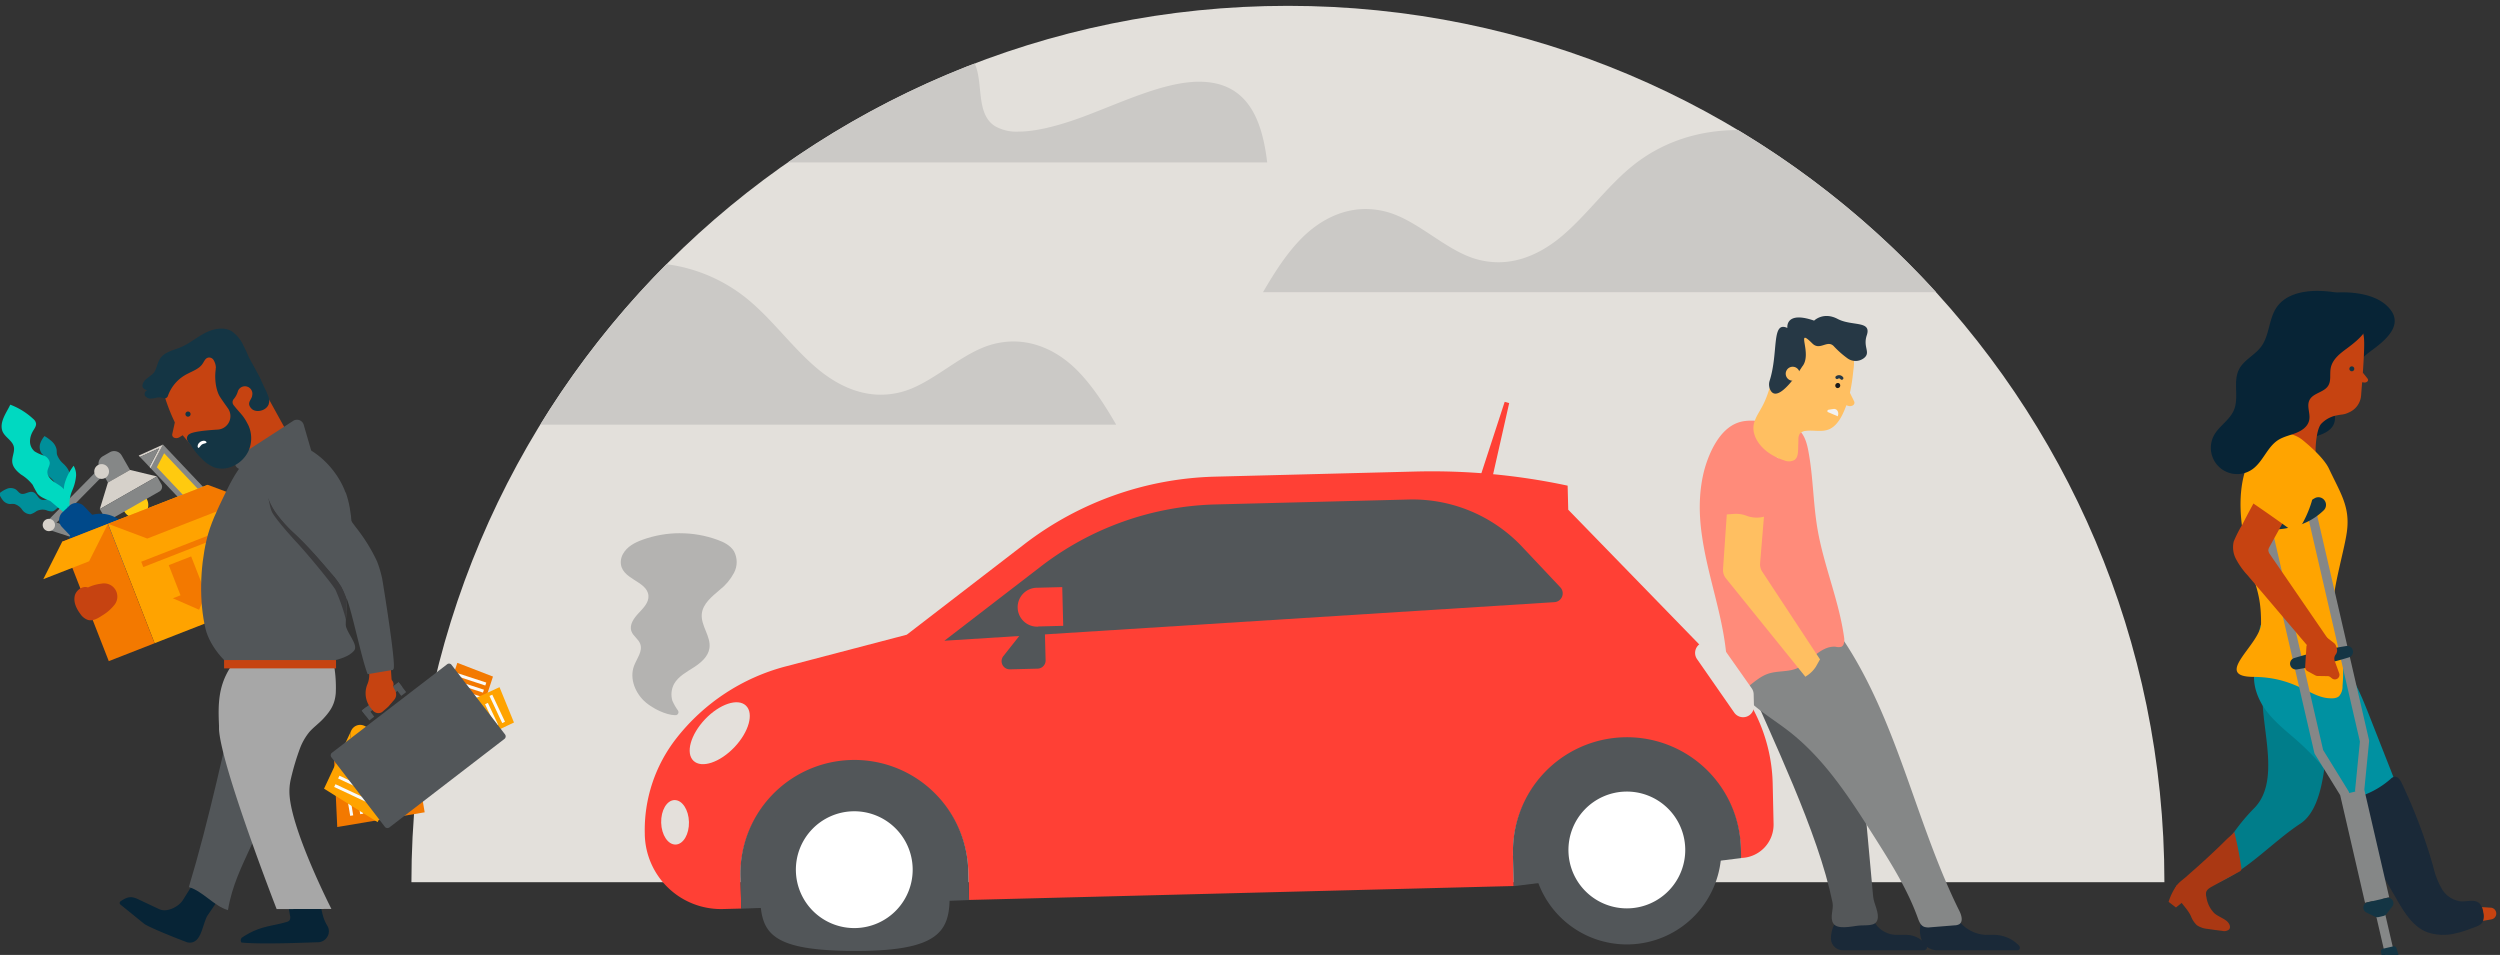 <svg id="Layer_1" data-name="Layer 1" xmlns="http://www.w3.org/2000/svg" xmlns:xlink="http://www.w3.org/1999/xlink" viewBox="0 0 813.33 310.67"><rect x="0" y="0" width="813.33" height="310.67" fill="#333333" stroke="none"/><defs><clipPath id="clip-path"><path d="M221.21,173.47a35.69,35.69,0,0,0-12.16,2.12c-2.53.92-5.05,2.2-6.4,4.67a5.53,5.53,0,0,0-.69,2.44c-.19,5.87,8.63,6.15,9,11.1.16,2.23-1.64,4-3.19,5.66s-3.11,3.8-2.35,5.91c.57,1.57,2.27,2.52,2.86,4.09.9,2.38-1.09,4.76-2,7.14-1.59,4.19.44,9.12,3.9,12,2.25,1.86,6.3,4,9.53,4.09h0a1,1,0,0,0,.9-1.48,17.14,17.14,0,0,1-1.87-3.25,7.23,7.23,0,0,1,.56-5.47c1.38-2.43,4-3.83,6.34-5.33s4.75-3.51,5.16-6.27c.58-3.8-2.84-7.3-2.49-11.13.31-3.34,3.3-5.69,5.85-7.87a17.34,17.34,0,0,0,4.64-5.53,7.49,7.49,0,0,0,0-7c-1.15-1.9-3.28-3-5.37-3.73a35.43,35.43,0,0,0-12.22-2.15" style="fill:none"/></clipPath></defs><title>hero-3</title><path d="M419,1.9C261.52,1.9,133.85,129.56,133.85,287h570.3C704.15,129.56,576.48,1.9,419,1.9" style="fill:#e3e0db"/><path d="M108.68,246.78,131.05,243a3.48,3.48,0,1,0,4,2.85l3.11,18.42-28.44,4.79Z" style="fill:#f37900"/><path d="M132.2,249.87a3.48,3.48,0,1,1,2.85-4A3.48,3.48,0,0,1,132.2,249.87Z" style="fill:#d2d2d2"/><polyline points="111.32 249.68 113.93 265.42 114.91 265.26 112.31 249.51" style="fill:#fafaf8"/><polyline points="114.59 249.14 117.19 264.88 118.18 264.72 115.58 248.97" style="fill:#fafaf8"/><polyline points="117.86 248.6 120.46 264.34 121.44 264.18 118.84 248.43" style="fill:#fafaf8"/><polyline points="121.12 248.06 123.72 263.8 124.71 263.64 122.11 247.89" style="fill:#fafaf8"/><polyline points="124.39 247.52 126.99 263.26 127.98 263.1 125.37 247.35" style="fill:#fafaf8"/><polyline points="127.53 246.99 130.13 262.74 131.12 262.58 128.51 246.83" style="fill:#fafaf8"/><polyline points="130.67 246.47 133.27 262.22 134.25 262.05 131.65 246.31" style="fill:#fafaf8"/><path d="M105.42,256.58l8.85-18.9a3.2,3.2,0,1,0,4.26-1.55l15.57,7.29-11.25,24.05Z" style="fill:#ffa300"/><path d="M120.07,240.39a3.2,3.2,0,1,1-1.54-4.26A3.2,3.2,0,0,1,120.07,240.39Z" style="fill:#ffa300"/><polyline points="122.44 261.35 109.14 255.13 108.71 256.03 122.02 262.26" style="fill:#fafaf8"/><polyline points="123.73 258.59 110.43 252.37 110 253.27 123.31 259.5" style="fill:#fafaf8"/><polyline points="125.03 255.83 111.72 249.6 111.3 250.51 124.6 256.74" style="fill:#fafaf8"/><polyline points="126.32 253.07 113.01 246.84 112.59 247.75 125.89 253.98" style="fill:#fafaf8"/><polyline points="127.61 250.31 114.3 244.09 113.88 244.99 127.19 251.22" style="fill:#fafaf8"/><polyline points="124.76 245.62 115.59 241.32 115.17 242.23 124.34 246.52" style="fill:#fafaf8"/><polygon points="160.38 220.11 153.83 240.11 153.49 241.17 153.17 242.13 152.17 242.3 146.36 238.62 141.88 238.93 141.21 238.09 141.49 237.24 141.84 236.18 148.79 215.64 160.38 220.11" style="fill:#f37900"/><polyline points="158.2 222.06 148.94 219.03 148.63 219.98 157.89 223.02" style="fill:#fafaf8"/><polyline points="157.44 224.38 149.91 221.92 149.6 222.87 157.13 225.33" style="fill:#fafaf8"/><polyline points="156.68 226.69 147.42 223.66 147.11 224.61 156.37 227.65" style="fill:#fafaf8"/><polyline points="155.92 229.01 148.4 226.55 148.09 227.5 155.61 229.96" style="fill:#fafaf8"/><polyline points="155.17 231.32 145.91 228.29 145.59 229.24 154.85 232.27" style="fill:#fafaf8"/><polyline points="153.65 235.95 144.39 232.92 144.08 233.87 153.34 236.9" style="fill:#fafaf8"/><polyline points="154.41 233.64 146.88 231.18 146.57 232.13 154.1 234.59" style="fill:#fafaf8"/><polygon points="167.21 235.06 148.17 244.01 147.16 244.49 146.25 244.92 145.44 244.31 144.13 237.56 140.83 234.52 140.98 233.45 141.79 233.07 142.8 232.59 162.51 223.56 167.21 235.06" style="fill:#ffa300"/><polyline points="164.29 234.81 160.15 226 159.24 226.42 163.39 235.24" style="fill:#fafaf8"/><polyline points="162.09 235.85 158.72 228.68 157.81 229.11 161.19 236.28" style="fill:#fafaf8"/><polyline points="159.89 236.89 155.74 228.07 154.83 228.49 158.98 237.31" style="fill:#fafaf8"/><polyline points="157.68 237.92 154.31 230.76 153.41 231.18 156.78 238.35" style="fill:#fafaf8"/><polyline points="155.48 238.96 151.33 230.14 150.43 230.57 154.57 239.38" style="fill:#fafaf8"/><polyline points="151.07 241.03 146.92 232.22 146.02 232.64 150.17 241.46" style="fill:#fafaf8"/><polyline points="153.27 240 149.9 232.83 149 233.26 152.37 240.42" style="fill:#fafaf8"/><polygon points="66.68 171.01 70.69 163.3 53.04 144.63 49.02 152.34 66.68 171.01" style="fill:#858787"/><polygon points="68.69 163.62 53.4 147.46 51.03 152.02 66.31 168.18 68.69 163.62" style="fill:#ffca0f"/><polygon points="45.54 148.66 45.12 148.21 53.04 144.63 49.02 152.34 48.6 151.89 51.74 145.86 45.54 148.66" style="fill:#d6d1ca"/><polygon points="51.74 145.86 48.6 151.89 45.54 148.66 51.74 145.86" style="fill:#858787"/><path d="M47.71,162.27A4.18,4.18,0,1,1,42,160.68,4.22,4.22,0,0,1,47.71,162.27Z" style="fill:#ffca0f"/><path d="M42.29,152.88,35.11,157l-2.7-4.73a2.82,2.82,0,0,1,1.05-3.84l2.28-1.31a2.82,2.82,0,0,1,3.85,1.06Z" style="fill:#858787"/><polygon points="51.07 155 32.47 165.62 35.11 156.98 42.29 152.88 51.07 155" style="fill:#d6d1ca"/><path d="M51.85,159.91,36.3,168.78a1.76,1.76,0,0,1-2.4-.66l-1.43-2.5L51.07,155l1.43,2.5A1.77,1.77,0,0,1,51.85,159.91Z" style="fill:#858787"/><polyline points="32.17 152.51 15.01 169.91 16.79 171.66 33.95 154.27" style="fill:#858787"/><polyline points="15.43 172.21 27.64 176.23 28.58 173.38 16.37 169.36" style="fill:#858787"/><path d="M35.15,152.2a2.4,2.4,0,1,1-3.28-.89A2.4,2.4,0,0,1,35.15,152.2Z" style="fill:#d6d1ca"/><path d="M17.39,169.47a2,2,0,1,1-2.81-.18A2,2,0,0,1,17.39,169.47Z" style="fill:#d6d1ca"/><path d="M40.3,170.43A10.48,10.48,0,1,1,25.48,170,10.47,10.47,0,0,1,40.3,170.43Z" style="fill:#00498a"/><path d="M23,166.53a2.8,2.8,0,0,0-4.12-1.37c-.63.4-1.12,1.07-1.86,1.21a4.43,4.43,0,0,1-2-.41,4.23,4.23,0,0,0-3.16.34,6.4,6.4,0,0,1-1.92,1,3.35,3.35,0,0,1-2.72-1.46,4.66,4.66,0,0,0-2.53-1.87c-.54-.08-1.09,0-1.64,0a3.29,3.29,0,0,1-2.13-1.23,9.71,9.71,0,0,1-1.24-2.14A9.69,9.69,0,0,1,2.31,159a3.19,3.19,0,0,1,2.9.28c.56.41.93,1.07,1.58,1.32,1.24.46,2.57-.88,3.85-.53s1.53,1.77,2.56,2.36,2.33-.1,3.56-.23C19.34,161.93,23.73,165.66,23,166.53Z" style="fill:#008f9a"/><path d="M18.55,147.89A7.14,7.14,0,0,0,20.77,151c.91.92,1.86,2.1,1.79,3.22a4.82,4.82,0,0,1-.87,1.86,4.3,4.3,0,0,0-.11,3.34c.16.47.4.95.53,1.42a26.81,26.81,0,0,1-4.32-1.16,4,4,0,0,0-.15-2.93c-.72-1.22-2.32-1.93-2.75-3.23s.84-2.6.24-4a10.82,10.82,0,0,0-1.54-1.95,3.75,3.75,0,0,1-.54-3.18,7.24,7.24,0,0,1,1.44-2.52,14.72,14.72,0,0,1,2.41,1.76,5,5,0,0,1,1.5,2.54C18.5,146.71,18.41,147.29,18.55,147.89Z" style="fill:#008f9a"/><path d="M24,168.12a17.13,17.13,0,0,1-2.66-4.88,10.84,10.84,0,0,1-.38-5.66,16.76,16.76,0,0,1,3-6.05,6.09,6.09,0,0,1,.8,3.09,14.79,14.79,0,0,1-1.21,4.83,11.36,11.36,0,0,0-.95,4.84,7.36,7.36,0,0,0,2,4.05" style="fill:#00d9c1"/><path d="M23.75,169.22a13.23,13.23,0,0,1-2-6.1,8.78,8.78,0,0,0-.47-3.16c-.65-1.4-2.14-2.16-3.43-3s-2.59-2.12-2.42-3.65c.11-1,.83-1.87.75-2.85a3,3,0,0,0-2-2.27,13.59,13.59,0,0,1-2.9-1.32,4.24,4.24,0,0,1-1.52-3.27,6.48,6.48,0,0,1,.77-3c.42-.86,1.3-1.8,1.2-2.81a2.39,2.39,0,0,0-.84-1.43,22.82,22.82,0,0,0-7.55-4.71C2.2,134.11-.07,137,.67,139.89c.62,2.4,3.8,3.45,3.9,6,.06,1.51-.73,2.93-.58,4.44.16,1.69,1.49,3,2.85,4.05a14.2,14.2,0,0,1,3.79,3.35,31.69,31.69,0,0,0,1.53,2.81c1,1.29,2.72,1.81,4.22,2.48" style="fill:#00d9c1"/><path d="M33.32,171l-7.15,6.77-6-6.31a3.38,3.38,0,0,1,.14-4.78l2.24-2.12a3.38,3.38,0,0,1,4.78.13Z" style="fill:#00498a"/><rect x="34.31" y="183.63" width="9.85" height="1.59" transform="translate(-116.06 77.48) rotate(-43.44)" style="fill:#00498a"/><rect x="41.53" y="162.64" width="34.86" height="41.7" transform="translate(-62.74 34.04) rotate(-21.34)" style="fill:#ffa300"/><polygon points="68.5 189.86 64.77 198.37 56.25 194.64 58.73 193.67 54.9 183.86 62.19 181.02 66.02 190.82 68.5 189.86" style="fill:#f37900"/><rect x="45.47" y="178.37" width="23.69" height="1.87" transform="translate(-61.32 33.15) rotate(-21.34)" style="fill:#f37900"/><rect x="27.27" y="171.9" width="16" height="41.7" transform="translate(-67.74 26.06) rotate(-21.34)" style="fill:#f37900"/><polygon points="14.09 188.42 28.99 182.6 35.13 170.41 20.23 176.24 14.09 188.42" style="fill:#ffa300"/><polygon points="80.38 162.52 47.91 175.21 35.14 170.41 67.6 157.73 80.38 162.52" style="fill:#f37900"/><path d="M27.66,191.61A14.24,14.24,0,0,1,33,189.88,4.31,4.31,0,0,1,37,197.06a14.35,14.35,0,0,1-3.8,3.21c-1.38.92-3,1.87-4.59,1.42a5,5,0,0,1-2.5-2c-1.26-1.69-2.26-3.8-1.79-5.85s3-3.63,4.77-2.48" style="fill:#c64311"/><rect x="116.74" y="226.34" width="15.11" height="2.01" transform="translate(-112.82 122.89) rotate(-37.56)" style="fill:#525659"/><rect x="129.11" y="222.14" width="2.01" height="4.04" transform="translate(-109.68 125.8) rotate(-37.56)" style="fill:#525659"/><rect x="118.72" y="230.13" width="2.01" height="4.04" transform="translate(-116.7 121.12) rotate(-37.56)" style="fill:#525659"/><path d="M126.7,269.17l37.4-28.77a1.05,1.05,0,0,0,.2-1.47l-17.39-22.61a1,1,0,0,0-1.47-.19L108,244.89a1.05,1.05,0,0,0-.19,1.48L125.22,269A1.06,1.06,0,0,0,126.7,269.17Z" style="fill:#525659"/><path d="M58.85,113.7c4.13-3.46,9.49-4.63,14.43-2.5,5.41,2.35,8,8.08,11.09,13.14,1.25,2.07,7.06,12.8,9.24,16.58a6.4,6.4,0,0,1,.8,2.24c.32,2.27-3.07,2-6.84,3.52-2.94,1.2-7.88,5.91-7.88,5.91s-1,.56-1-.58c0-1.78,0-4.18-.52-5.18-.74-1.38-2.89-.85-4.41-.46s-3.63,1-4.76,1.17c-4.65.68-6.74-2.64-9.46-5.81s-5.63-11.1-6.42-14.4c-.94-3.86.1-8.94,5.68-13.63" style="fill:#c64311"/><path d="M56.05,141.21l.91-4.13,2.85,4.28-1.42.88a2,2,0,0,1-1.62.21,1.05,1.05,0,0,1-.72-1.24" style="fill:#c64311"/><path d="M60.33,134.83a.84.84,0,1,0,.73-.94.84.84,0,0,0-.73.94" style="fill:#143544"/><path d="M63,287.25l-3.49,5.56c-1.23,2-4.59,3.76-6.85,3.24a5.94,5.94,0,0,1-1.14-.4l-6.57-3.1c-2.32-1.12-3.57-.76-5.72.66a.67.67,0,0,0-.05,1.07l7.63,6.19c1.4,1.15,11.34,5.09,13.84,6a3.22,3.22,0,0,0,2,.08c2.83-.85,3.14-5.18,4.7-8.46l3.74-5.51Z" style="fill:#072436"/><path d="M78.54,305.15a25.29,25.29,0,0,1,5-2.68c3.73-1.39,5.83-1.41,9.66-2.51a1.87,1.87,0,0,0,1-.56,2,2,0,0,0,.15-1.51Q93.89,295,93.23,292c1.34.16,4.67.34,6,.55a20.11,20.11,0,0,1,3.46.65c1.58.57,1.76,2.2,2.11,3.64.06.26.12.52.19.78a13,13,0,0,0,1.48,3.53A3.46,3.46,0,0,1,107,303a3.64,3.64,0,0,1-3.64,3.55c-1.46,0-17.62.78-24.8.09a1.19,1.19,0,0,1,0-1.44" style="fill:#072436"/><path d="M78.24,220c-4.81,21.7-10.37,47.34-16.81,68.61,4.44,1.22,8.3,6.26,12.74,7.48,2.58-16,13.3-25.92,11.86-39.77-1.14-11,.39-20.74,2-31.68" style="fill:#525659"/><path d="M112.48,160.21c4.55,12.82.07,29.44,0,43,0,2.4,4.35,6.59,2.69,8.51s-4.79,2.79-7.58,3.4c-6.06,1.33-8.91,2.27-15,3.59-3.34.74-8.83,1.71-12.09.84-6.23-1.66-12.24-9.19-13.62-14.9-2.14-8.91-1.8-20,.32-29,1.19-5.07,3.52-9.88,5.83-14.65,2.16-4.45,4.41-9,8.24-12.47,12.93-11.65,27.39,1.14,31.13,11.7" style="fill:#525659"/><path d="M112.9,195.59c-.17,2-.3,4-.35,6h0c0-1.94.18-3.94.35-6" style="fill:#918f8f"/><path d="M87.18,161.78c.54,1.68.66,3.76,1.53,5.2,1.67,2.78,7.16,8.79,7.69,9.35,3.33,3.51,12,14,12.79,15.65a64.51,64.51,0,0,1,3.36,9.59c0-1.95.18-3.95.35-6,0-.12,0-.23,0-.35l0-.16a29,29,0,0,0-1.76-4.12,28.71,28.71,0,0,0-3.36-4.49c-3.17-3.72-6.45-7.56-10-11.05-.55-.55-1.12-1.1-1.68-1.64a44.24,44.24,0,0,1-6.54-7.3,23.27,23.27,0,0,1-2.37-4.7" style="fill:#3a3a3c"/><path d="M95.38,136.92,77.43,148.54a2.28,2.28,0,0,0,1.62,4.16l20.32-3.4a2.29,2.29,0,0,0,1.82-2.89l-2.38-8.21a2.28,2.28,0,0,0-3.43-1.28" style="fill:#525659"/><path d="M75,216.88A5.83,5.83,0,0,1,76.84,215h31.57a43.31,43.31,0,0,1,.83,10.45c-.29,3.5-1.48,5.61-4.14,8.45-1.37,1.46-3.1,2.71-4.42,4.2a19,19,0,0,0-3,5.13,79.81,79.81,0,0,0-3,9.95,17.75,17.75,0,0,0-.48,5.53c.86,12,13.62,37,13.62,37L90,295.75s-18.11-46.57-18.75-58.48c0-.41,0-.81,0-1.2-.32-7-.26-12.92,3.84-19.19" style="fill:#a7a7a7"/><rect x="72.9" y="214.74" width="36.42" height="2.71" style="fill:#c64311"/><path d="M125,224.15a1.9,1.9,0,1,0-.4-2.66,1.91,1.91,0,0,0,.4,2.66" style="fill:#c64311"/><path d="M116.48,200.79,120,218.14a7.83,7.83,0,0,1-.45,4.41,7.67,7.67,0,0,0,2.23,8.95l4.2-5.69a7.33,7.33,0,0,0,1.41-4.85l-1.46-21.1Z" style="fill:#c64311"/><path d="M126.08,230.12l-1.39,1.2A2.2,2.2,0,0,1,120.9,230l-.23-2.9a2.78,2.78,0,0,1,.56-1.86l2.12-2.88a2.71,2.71,0,0,1,1.85-1.12,2,2,0,0,1,2.13,1.08l1.3,2.5a2.64,2.64,0,0,1-.45,2.92l-1.79,2.08c-.1.1-.2.21-.31.3" style="fill:#c64311"/><path d="M86,150.58a9.85,9.85,0,0,1,1-2.41c1.47-2.59,4.87-4.64,8-3.58,2.23.74,3.65,2.7,4.79,4.28,2.18,3,4.43,6.07,6.71,9.13,1.48,2,2.79,4.05,4.06,6l1.6,2.48c1.14,1.72,2.39,3.42,3.61,5.06a55.55,55.55,0,0,1,6.9,11.11,36.84,36.84,0,0,1,1.66,5.58c.06.27,4.62,28,3.7,29.4l-.23.33-8.19,1.36-.24-.65c-.9-2.45-2.1-7.26-3.25-11.9s-2.33-9.37-3.19-11.73a29,29,0,0,0-1.76-4.12,28.71,28.71,0,0,0-3.36-4.49c-3.17-3.72-6.45-7.56-10-11.05-.55-.55-1.12-1.1-1.68-1.64a44.24,44.24,0,0,1-6.54-7.3,24.74,24.74,0,0,1-3.68-9.61A15.63,15.63,0,0,1,86,150.58Z" style="fill:#525659"/><path d="M61.38,141.35c-1.39,1.54.14,2.75.95,3.83a21.24,21.24,0,0,0,3.25,4,11.86,11.86,0,0,0,4.25,2.92,8,8,0,0,0,4.5.07,10.18,10.18,0,0,0,6.47-5.36,10.21,10.21,0,0,0,.55-1.52,10.1,10.1,0,0,0-.53-6.89l-.15-.29c-1.6-3.2-2.54-3.56-4.69-6.34a1.54,1.54,0,0,1,.07-1.95,6.59,6.59,0,0,0,1.35-2.55h0v0a2.43,2.43,0,0,1,4.71.7,2.64,2.64,0,0,1-.06.63v0C82,130,80,131,81.78,132.9c1.18,1.29,3.85,1,5.13-.53a3.06,3.06,0,0,0,.5-.83l0-.09a3.17,3.17,0,0,0,0-2.17,25,25,0,0,0-1.54-3.49,26.41,26.41,0,0,0-4-6.68c-1.21-1.34-2-3.06-3.41-4.17-.1-.08-.2-.17-.3-.24l0,0a4.47,4.47,0,0,0-5.34.16h0c-3.63,2.64-3.33,10.78-1.35,14.09.42.69,1.48,2.21,2.67,3.87a4.39,4.39,0,0,1-3.3,6.94c-4.19.25-8.58.72-9.39,1.62h0" style="fill:#143544"/><path d="M70.23,120.08a5.11,5.11,0,0,0-.82-3.06,1.7,1.7,0,0,0-1.64-.69c-1,.2-1.33,1.25-1.86,2-1.07,1.63-3.07,2.31-4.79,3.22a12.75,12.75,0,0,0-6.51,7.3,1.12,1.12,0,0,1-1.46.68h0a3.7,3.7,0,0,0-2.35-.11,7.86,7.86,0,0,1-2.06.25,2.33,2.33,0,0,1-1.62-1,1.47,1.47,0,0,1,.8-1.77h0c-.72,0-1.6-.67-1.59-1.39a3,3,0,0,1,.94-1.9c.49-.53,2.31-1.74,2.75-2.31,1-1.37,1.14-3.26,2.1-4.68,1.44-2.14,4.28-2.65,6.66-3.64,2.79-1.17,5.14-3.18,7.82-4.59s6-2.16,8.68-.68a11,11,0,0,1,3.9,4.69c.64,1.22,1.21,2.47,1.74,3.74.26.61,3.95,7,4,7.66" style="fill:#143544"/><path d="M65.7,144.6c-.51.34-1,1.5-1.3,1s0-1.34.73-1.84,1.63-.5,2,0-.9.48-1.41.83" style="fill:#fff"/><path d="M510,158l.2,7.83,51.21,52.66a54.07,54.07,0,0,1,15.3,36.33L577,268a10.84,10.84,0,0,1-10.57,11.12l-.07-2.71a37.08,37.08,0,0,0-74.14,1.9l.26,9.94-177.21,4.53-.16-6.32-.07-2.72a37.08,37.08,0,0,0-74.14,1.9l.26,9.94-6,.16a24.79,24.79,0,0,1-25.39-24.13v-.38a48.42,48.42,0,0,1,10.25-31,66.59,66.59,0,0,1,35.58-23.42L295,206.49l38.22-29.42a106.22,106.22,0,0,1,62.05-22l65-1.66A211.45,211.45,0,0,1,510,158Z" style="fill:#ff4035"/><path d="M601.42,293l-4.32,7.17a10,10,0,0,0-1.43,5.12,3.87,3.87,0,0,0,3.87,3.86h26.34a1.05,1.05,0,0,0,.85-1.68,8.34,8.34,0,0,0-6.66-3.33h-3a8.44,8.44,0,0,1-7.58-4.72l-3.11-10.19L601.54,283Z" style="fill:#1a2938"/><path d="M567.17,218.28c9.2,21.63,24.31,52.28,29,75.3.47,2.3-1,4.89.28,6.87s5.64,1,8,.7,5.63.4,6.33-1.89-1.18-5.23-1.39-7.61l-3.63-39.77c-.76-8.33-1.64-25.12-6.12-32.19s-23.29-14.27-30.94-10.89" style="fill:#545759"/><path d="M627.29,293,625,300.18a8.85,8.85,0,0,0,0,5.12,5.53,5.53,0,0,0,5,3.86h26.34c.86,0,1.08-1,.36-1.68a11.31,11.31,0,0,0-7.6-3.33h-3a11.84,11.84,0,0,1-8.93-4.72l-6-10.19L624.54,283Z" style="fill:#1a2938"/><path d="M635.14,291.53c-12.19-26.61-18.26-56.1-33.85-80.87-3.27-5.2-7.42-10.49-13.37-12-3.59-.94-7.4-.36-11,.42-5.26,1.14-12.33,3.27-14.28,8.87-2.2,6.33-.2,12.82,4.14,17.78s10.1,8.2,15.24,12.2c11.8,9.18,20,22.08,28,34.71,5.26,8.32,10.56,16.71,13.9,26,.41,1.13.89,2.38,2,2.86a4.42,4.42,0,0,0,2.08.18l7.92-.64a3.19,3.19,0,0,0,1.49-.37c1.32-.84.75-2.86.06-4.27Q636.25,293.95,635.14,291.53Z" style="fill:#858787"/><path d="M599.85,209.41a4.58,4.58,0,0,0,.1-2c-1.65-12-6.63-23.39-8.67-35.37-1.41-8.32-1.39-16.84-2.93-25.14-.48-2.61-1.22-5.37-3.22-7.13-2.45-2.15-6-2.19-9.3-2.46-3.56-.29-7.26-1-10.6.26-5.72,2.14-9,9.27-10.6,14.75-2,7.15-2,14.76-.91,22.07,1.25,8.78,3.85,17.3,5.79,25.95s3.23,17.62,1.8,26.37c5.32.24,8.77-5.71,13.79-7.48,3-1.06,6.37-.56,9.32-1.72,2.32-.91,4.12-2.76,6.05-4.34s4.26-3,6.75-2.76a3.55,3.55,0,0,0,1.86,0A1.55,1.55,0,0,0,599.85,209.41Zm-21.22-60.26-.61-.42.55-.1Z" style="fill:#ff8b7a"/><path d="M572.61,183.31l1.28-15.4-12-2.15-1.33,19.4a4.37,4.37,0,0,0,1,3.08l28.36,35.11,4.93-4.67-21.42-32.52A4.44,4.44,0,0,1,572.61,183.31Z" style="fill:#ffbf61"/><path d="M576,157.74a7,7,0,1,0-13.9-1.14l-.74,10.33a.4.4,0,0,0,.44.43l2.3-.17a9.54,9.54,0,0,1,4.06.59,9.47,9.47,0,0,0,5.08.46s1.82-.26,1.92-1.3Z" style="fill:#ff8b7a"/><path d="M587.25,219.68l1.09,6.37a1.49,1.49,0,0,0,1.08,1.18l2.8.74a1.51,1.51,0,0,0,.7,0l3.15-.7a1.48,1.48,0,0,1,.93.09l.59.27a1.48,1.48,0,0,0,1.85-2.14l-2.3-3.58a2.2,2.2,0,0,1-.16-2.08,2.14,2.14,0,0,0-.11-2l-.38-.63a2.17,2.17,0,0,0-1-.86l-4.42-1.95-1.22-.58a1.47,1.47,0,0,0-2.1,1.15l-.53,4.28a1.55,1.55,0,0,0,0,.43" style="fill:#ffbf61"/><path d="M570.45,139c-.13,3.25,2.16,6.33,4.88,8.25a18.5,18.5,0,0,0,5.12,2.52,3.79,3.79,0,0,0,3.39-.15c1-.74,1.11-2.16,1.15-3.4l.09-3.23a3.29,3.29,0,0,1,.41-1.81,2.8,2.8,0,0,1,2-1c2.48-.31,5.11.45,7.43-.46,2-.79,3.4-2.71,4.39-4.66,2.29-4.53,3.16-9.64,3.66-14.7a15,15,0,0,0-.44-6.73,11.42,11.42,0,0,0-4.48-5.18,15.15,15.15,0,0,0-10.32-2.8,10.85,10.85,0,0,0-6,2.81c-1.79,1.68-2.55,3.87-3.18,6.17-1.42,5.13-2.11,10.48-4.19,15.4a24.37,24.37,0,0,1-1.25,2.57C572,134.64,570.55,136.65,570.45,139Z" style="fill:#ffbf61"/><path d="M594.68,134.07l3.19,1.36c.55-1.28-.21-2.57-1.39-2.38l-1.65.26C594.48,133.37,594.36,133.93,594.68,134.07Z" style="fill:#f2f2f2"/><path d="M603.21,130.58,601.45,127l-1.65,4.55,1.49.49a1.89,1.89,0,0,0,1.54-.18,1,1,0,0,0,.38-1.29" style="fill:#ffbf61"/><path d="M597.16,125.07a.85.85,0,0,0,.38,1.13.85.85,0,0,0,.76-1.51.85.85,0,0,0-1.14.38" style="fill:#1a1a1a"/><path d="M606.38,116.52a4.47,4.47,0,0,1-5.41,0,30.41,30.41,0,0,1-4.26-3.76c-2.16-2.49-4.54,1.48-7.07-1-5.86-5.81.21,3.34-3.35,7.52,0,0-7.84,12.76-10.37,7.53a4,4,0,0,1-.18-3c2.91-9.24.49-19.55,5.75-17.11,0,0-.82-5.69,8.7-2.39,0,0,3-3,7.65-.55s11.14.44,9.48,5.33C606,113,608.75,114.66,606.38,116.52Z" style="fill:#263845"/><path d="M585.47,121.91a2.27,2.27,0,1,1-1.92-2.57,2.27,2.27,0,0,1,1.92,2.57" style="fill:#ffbf61"/><path d="M597.93,123.23a.62.62,0,0,1,.45-.12.61.61,0,0,1,.39.24.53.53,0,0,0,.74.1.51.51,0,0,0,.1-.73,1.63,1.63,0,0,0-1.08-.65,1.68,1.68,0,0,0-1.23.31.53.53,0,0,0,.63.85Z" style="fill:#263845"/><path d="M592.89,213.36a9.75,9.75,0,0,1,7,4.78,27.33,27.33,0,0,1,3.06,8.22c.42,1.65.78,3.54-.2,4.93s-3.09,1.7-4.88,1.79c-2,.11-4.17.21-6-.66-2.21-1-3.6-3.27-4.63-5.49-.77-1.66-1.67-3.31-2.38-5s.3-.82,1.74-1.4a10.18,10.18,0,0,0,4-3.38C590.91,216.75,592.66,213.34,592.89,213.36Z" style="fill:#858787"/><path d="M492.21,278.35l.25,9.94,74-9.13-.07-2.7a37.09,37.09,0,1,0-74.15,1.89Z" style="fill:#525659"/><path d="M240.89,285.69l.25,9.93,74.11-2.8-.23-9a37.08,37.08,0,1,0-74.13,1.9Z" style="fill:#525659"/><path d="M395.46,164.11a97.22,97.22,0,0,0-56.77,20.13l-31.45,24.21L505.71,195.9a2.87,2.87,0,0,0,1.91-4.83l-12.41-13.18a49,49,0,0,0-36.91-15.38Z" style="fill:#525659"/><path d="M339.91,204.81l.26,10a2.66,2.66,0,0,1-2.59,2.72l-9,.23a2.66,2.66,0,0,1-2.73-2.59,2.69,2.69,0,0,1,.57-1.71l8.17-10.33Z" style="fill:#525659"/><path d="M337.76,203.81l8.14-.21L345.58,191l-8.14.21a6.33,6.33,0,1,0,.32,12.65Z" style="fill:#ff4035"/><path d="M215.1,267.64c.1,4,2.21,7.18,4.7,7.12s4.44-3.36,4.34-7.35-2.21-7.18-4.71-7.12S215,263.65,215.1,267.64Z" style="fill:#e4e0db"/><path d="M554.88,208.89l2.43-.06a3.53,3.53,0,0,1,3,1.49l9.56,13.58a3.5,3.5,0,0,1,.65,1.94l.1,3.89a3.53,3.53,0,0,1-6.42,2.1l-12.1-17.4A3.53,3.53,0,0,1,554.88,208.89Z" style="fill:#e4e0db"/><path d="M498.52,277.28a30.75,30.75,0,1,0,30-31.52A30.76,30.76,0,0,0,498.52,277.28Z" style="fill:#525659"/><path d="M510.27,277a19,19,0,1,0,18.5-19.47A19,19,0,0,0,510.27,277Z" style="fill:#fff"/><path d="M247.17,283.71c.44,17-2.62,25.66,31.37,25.66s30.55-10.26,30.11-27.23a30.75,30.75,0,1,0-61.48,1.57Z" style="fill:#525659"/><path d="M258.93,283.41a19,19,0,1,0,18.5-19.47A19,19,0,0,0,258.93,283.41Z" style="fill:#fff"/><polygon points="481.25 156.08 489.52 130.73 490.99 131.13 485.11 157.15 481.25 156.08" style="fill:#ff4035"/><path d="M229.37,234c-4.71,5-6.39,11-3.75,13.52s8.6.53,13.31-4.43,6.4-11,3.75-13.53S234.08,229.05,229.37,234Z" style="fill:#e4e0db"/><g style="clip-path:url(#clip-path)"><rect x="201.77" y="173.47" width="38.29" height="59.19" style="fill:#b4b3b1"/></g><path d="M766.52,120.25c-.35,1.91.22,4.07-.81,5.72-1.37,2.2-4.93,2.33-6.08,4.67-1,2,.36,4.35-.1,6.5s-2.35,3.41-4.28,4.18-4,1.17-5.79,2.29c-3.62,2.3-5,7.1-8.46,9.56a8.56,8.56,0,0,1-12.42-11.11c1.65-3,5-4.92,6.43-8.1,1.79-4.13-.35-9.24,1.66-13.27,1.56-3.1,5.14-4.64,7.22-7.42,2.78-3.73,2.44-9.09,5.11-12.9,2.92-4.18,8.6-5.35,13.69-5.26,5.29.09,11.9,1.32,15.21,5.92,3.7,5.15-2.17,9.9-6.1,12.81C769.58,115.48,767.07,117.36,766.52,120.25Z" style="fill:#072436"/><path d="M769.14,111.17c.11,4.49-.81,14.81-1,17.51a6.52,6.52,0,0,1-3.86,5.45c-1.75.85-2.13.61-4,1a9.29,9.29,0,0,0-5.15,2.79c-1.45,1.68-1.89,7.13-1.78,9.34a5.52,5.52,0,0,1-.44,3.33c-.78,1.21-5.06,1.56-6.49,1.73-2.39.28-5,.5-7-.91s-2.61-4.08-4-6.12c-1.12-1.65,7.19-7.9,7.78-9.69,2.2-6.62-2.59-13,.05-19.42,1.1-2.68.16-5.59,1.46-8.18s.6-3.4,3.2-4.67a21.81,21.81,0,0,1,10.64-1.84c2.78.32,4,1.52,6.58,2.24,3.24.9,4,5.11,4,7.43" style="fill:#c64311"/><path d="M770.25,123.19l-1.68-2.12-.44,3.26,1.06.11a1.24,1.24,0,0,0,1-.34.66.66,0,0,0,.06-.91" style="fill:#c64311"/><path d="M749.52,121.21a2.43,2.43,0,1,1-.58-3.39,2.44,2.44,0,0,1,.58,3.39" style="fill:#c64311"/><rect x="746.32" y="119.24" width="4.86" height="3.21" transform="translate(168.97 609.82) rotate(-49.31)" style="fill:#c64311"/><path d="M765.9,119.79a.8.8,0,1,1-1-.57.8.8,0,0,1,1,.57" style="fill:#143544"/><path d="M784.55,267.81l9.94,24.76a3.22,3.22,0,0,0,2.8,1.93l13,.79a1.9,1.9,0,0,1,1.17.47,1.93,1.93,0,0,1-.94,3.35l-17.39,3a5.6,5.6,0,0,1-2.54-.14l-1-.29a5.6,5.6,0,0,1-4-5.36l.84-2.5-11.48-18.42,5.28-.31Z" style="fill:#c64311"/><path d="M735.37,203.38c-1.65,7.74.62,15.74.68,23.66.08,11.4,5.51,27.12-2.44,35.63a63.87,63.87,0,0,0-8.07,9.92c-2.24,3.64-5,10.63-4.77,14.9,9.77-3.71,18.8-13.77,27.55-19.49,9.48-6.19,7.84-28.12,9.85-33.24a31.26,31.26,0,0,0,2.22-16.16" style="fill:#007d8a"/><path d="M734.35,215.46c-2.22,4.8-.65,10.62,2.38,15S744.05,238,748,241.54a87.13,87.13,0,0,1,19.2,25.14c2.93,5.77,1.83,3.41,6,8.38s10.75,8.57,17,7c-7.82-19.77-12.21-31-20-50.78-2-4.93-4-10-7.49-13.94s-8.89-6.71-14.09-5.67" style="fill:#0091a1"/><path d="M749.26,143.28a10.1,10.1,0,0,0-12.8-.09l-.08.06a18.81,18.81,0,0,0-5.25,7.84c-3.58,9.32-2.25,19.79,0,29.52s4.51,12.12,4.46,22.11c0,6.82-16.05,17.4-2.5,17.49s18.27,6.45,24.38,6.93c1.22.1,2.58.15,3.5-.65a4.68,4.68,0,0,0,1.13-3.32,56.89,56.89,0,0,0-.6-14.45c-.91-6.53-2.4-5.59-2.38-12.19,0-5.65,3.66-17.95,4.4-23.56,1.08-8.08-2-12.37-5.8-20.42C756.32,149.51,752.41,145.88,749.26,143.28Z" style="fill:#ffa400"/><path d="M767.32,259.24c-1.42.56-2.9,1.31-3.45,2.56-1,2.16,1.26,5.55,2.29,7.34l13.61,23.52c2.45,4.23,5.21,8.74,9.73,10.56a16.13,16.13,0,0,0,9.48.4,32.6,32.6,0,0,0,4.72-1.46c1.22-.47,3.07-.93,3.85-2a4.44,4.44,0,0,0,.32-3.39,5,5,0,0,0-1.21-2.88c-1.53-1.42-4-.54-6-.64a8.32,8.32,0,0,1-6.3-4.15,27.1,27.1,0,0,1-2.79-7.3,171.28,171.28,0,0,0-10.24-27.1c-.48-1-1.28-2.18-2.38-2a2.69,2.69,0,0,0-1.28.78,28.15,28.15,0,0,1-8.34,5.06C768.72,258.73,768,259,767.32,259.24Z" style="fill:#1a2938"/><path d="M735.6,169.9l17.32,75a1.6,1.6,0,0,0,.19.45l8.23,13.35,8.08,35,2.93-.67L764.2,257.8a1.33,1.33,0,0,0-.18-.45L755.79,244l-17.27-74.78-2.92.68Z" style="fill:#858787"/><path d="M750.49,166.46l17.26,74.78-1.54,15.61a1.55,1.55,0,0,0,0,.48l8.15,35.27,2.92-.68-8.09-35,1.54-15.61a1.35,1.35,0,0,0,0-.49l-17.32-75-2.92.67Z" style="fill:#858787"/><path d="M756.31,162.89a2.45,2.45,0,0,0-3.31-.78l0,0a20.54,20.54,0,0,1-5.92,2.38l-3.15.73-3.14.73a20.62,20.62,0,0,1-6.36.45h0a2.44,2.44,0,0,0-1,4.74,20.58,20.58,0,0,0,11.19.56l.8-.19.79-.18A20.63,20.63,0,0,0,756,166,2.45,2.45,0,0,0,756.31,162.89Z" style="fill:#143544"/><path d="M764.2,213.86h0a126.85,126.85,0,0,1-17,3.93,1.9,1.9,0,0,1-.85-3.69,123.85,123.85,0,0,1,17-3.93,1.9,1.9,0,0,1,.85,3.69Z" style="fill:#143544"/><polyline points="763.8 258.08 776 310.79 778.92 310.11 766.73 257.41" style="fill:#858787"/><path d="M773.37,292.83l-3.13.72a1.77,1.77,0,0,0-.38,3.31l2.79,1.36a1.75,1.75,0,0,0,1.17.14l.78-.18.78-.18a1.77,1.77,0,0,0,1-.64l1.91-2.44a1.77,1.77,0,0,0-1.79-2.81Z" style="fill:#143544"/><path d="M780.89,316l-4.08.94a.91.91,0,0,1-1.1-.74l-1.1-6.56a.91.91,0,0,1,.7-1l3.29-.76a.91.91,0,0,1,1.08.63l1.88,6.37A.91.91,0,0,1,780.89,316Z" style="fill:#143544"/><path d="M738.14,178.32c.08-.18.17-.35.26-.52q3.36-6.08,6.7-12.16l-9.41-6.46q-3.23,5.7-6.22,11.53a39.83,39.83,0,0,0-2.76,5.45,8.11,8.11,0,0,0,.71,5.67,24.42,24.42,0,0,0,3.71,5.24l23.2,27.29q2.24-2.21,4.48-4.4l-20.27-29.55a2.62,2.62,0,0,1-.57-1.3A1.84,1.84,0,0,1,738.14,178.32Z" style="fill:#c64311"/><path d="M750.35,210.42l-.41,6.52a1.5,1.5,0,0,0,.78,1.41l2.57,1.39a1.68,1.68,0,0,0,.69.18l3.27.05a1.46,1.46,0,0,1,.89.31l.51.4A1.49,1.49,0,0,0,761,219L759.55,215a2.2,2.2,0,0,1,.33-2.07,2.17,2.17,0,0,0,.36-2l-.23-.71a2.13,2.13,0,0,0-.76-1.08l-3.89-3-1.06-.86a1.49,1.49,0,0,0-2.33.64L750.44,210a1.5,1.5,0,0,0-.09.42" style="fill:#c64311"/><path d="M740.34,148.35c2.59-1.2,5.79-1.66,8.2-.13a8.21,8.21,0,0,1,3,3.74,17.36,17.36,0,0,1,.47,11.41,36.13,36.13,0,0,1-5.14,10.39c.22-.33-12.75-9.29-14-10.1-2-1.34-2.22-2.21-1.58-4.52a17.11,17.11,0,0,1,3.07-6A16.67,16.67,0,0,1,740.34,148.35Z" style="fill:#ffa400"/><path d="M758.25,119.78c-.36,1.91.22,4.06-.81,5.71-1.38,2.21-4.94,2.34-6.09,4.67-1,2,.36,4.36-.09,6.51s-2.36,3.41-4.29,4.18-4,1.17-5.79,2.29c-3.61,2.3-4.95,7.1-8.46,9.56a8.56,8.56,0,0,1-12.42-11.11c1.66-3,5.06-4.92,6.43-8.1,1.79-4.13-.35-9.24,1.67-13.27,1.55-3.1,5.14-4.64,7.21-7.42,2.78-3.73,2.44-9.09,5.11-12.9,2.92-4.18,8.6-5.35,13.7-5.26,5.29.09,11.89,1.32,15.2,5.92,3.71,5.15-2.17,9.9-6.1,12.8C761.3,115,758.79,116.89,758.25,119.78Z" style="fill:#072436"/><path d="M712.53,284.08,711,285.44c-1.8,1.53-4.23,3-3.1,5.43,1.23,2.67,3.68,4.58,4.91,7.25a7.64,7.64,0,0,0,1.92,2.89,7.35,7.35,0,0,0,3.51,1.19c1.59.25,3.18.46,4.78.65a2.41,2.41,0,0,0,2.16-.46c.68-.78.09-2-.69-2.68-1.24-1.07-2.9-1.55-4.12-2.63a9.35,9.35,0,0,1-2.56-5.25,3.43,3.43,0,0,1-.07-1.59c.25-.87,1.13-1.39,1.92-1.83l8.82-4.81a1.38,1.38,0,0,0,.59-.47,1.46,1.46,0,0,0,.09-1q-.87-5.83-2.3-11.56c.08.3-2.08,2.11-2.36,2.39-.89.89-1.78,1.76-2.68,2.63C718.82,278.46,715.68,281.35,712.53,284.08Z" style="fill:#aa3813"/><path d="M708.19,288a18.6,18.6,0,0,0-2.68,5.41l2.4,1.83,5.24-4.27s-4.79-3.21-5-3" style="fill:#aa3813"/><path d="M216.88,85.91a286.72,286.72,0,0,0-41.11,52.25H363.13c-3.87-6.68-8-13.07-13.09-18.07-5.54-5.41-12.57-9-20.32-9a26.51,26.51,0,0,0-10.34,2.16c-7.7,3.23-15.14,10-22.84,13.16a26.21,26.21,0,0,1-10,2c-7.59,0-14.51-3.44-20.29-8.2-8.22-6.78-14.82-16.14-23.05-22.89a52.29,52.29,0,0,0-26.36-11.37" style="fill:#cbc9c6"/><path d="M565.33,42.32c-12.89,0-24.85,3.94-34.55,11.9-8.23,6.75-14.83,16.11-23,22.89-5.78,4.76-12.7,8.21-20.29,8.21a26.27,26.27,0,0,1-10-2c-7.7-3.14-15.14-9.93-22.84-13.16A26.47,26.47,0,0,0,444.3,68c-7.75,0-14.77,3.63-20.32,9-5.12,5-9.21,11.4-13.09,18.07h219A286.22,286.22,0,0,0,565.4,42.32h-.07" style="fill:#cbc9c6"/><path d="M317.11,20.66a284.62,284.62,0,0,0-60.78,32.18H412.26c-1.56-12.91-5.75-26.25-22.12-26.25-.8,0-1.63,0-2.49.1C377.41,27.47,365.42,33,354,37.37c-7.8,3-16.19,5.45-22.7,5.45a14.1,14.1,0,0,1-7.58-1.77c-6.35-4-3.72-14-6.62-20.39" style="fill:#cbc9c6"/></svg>